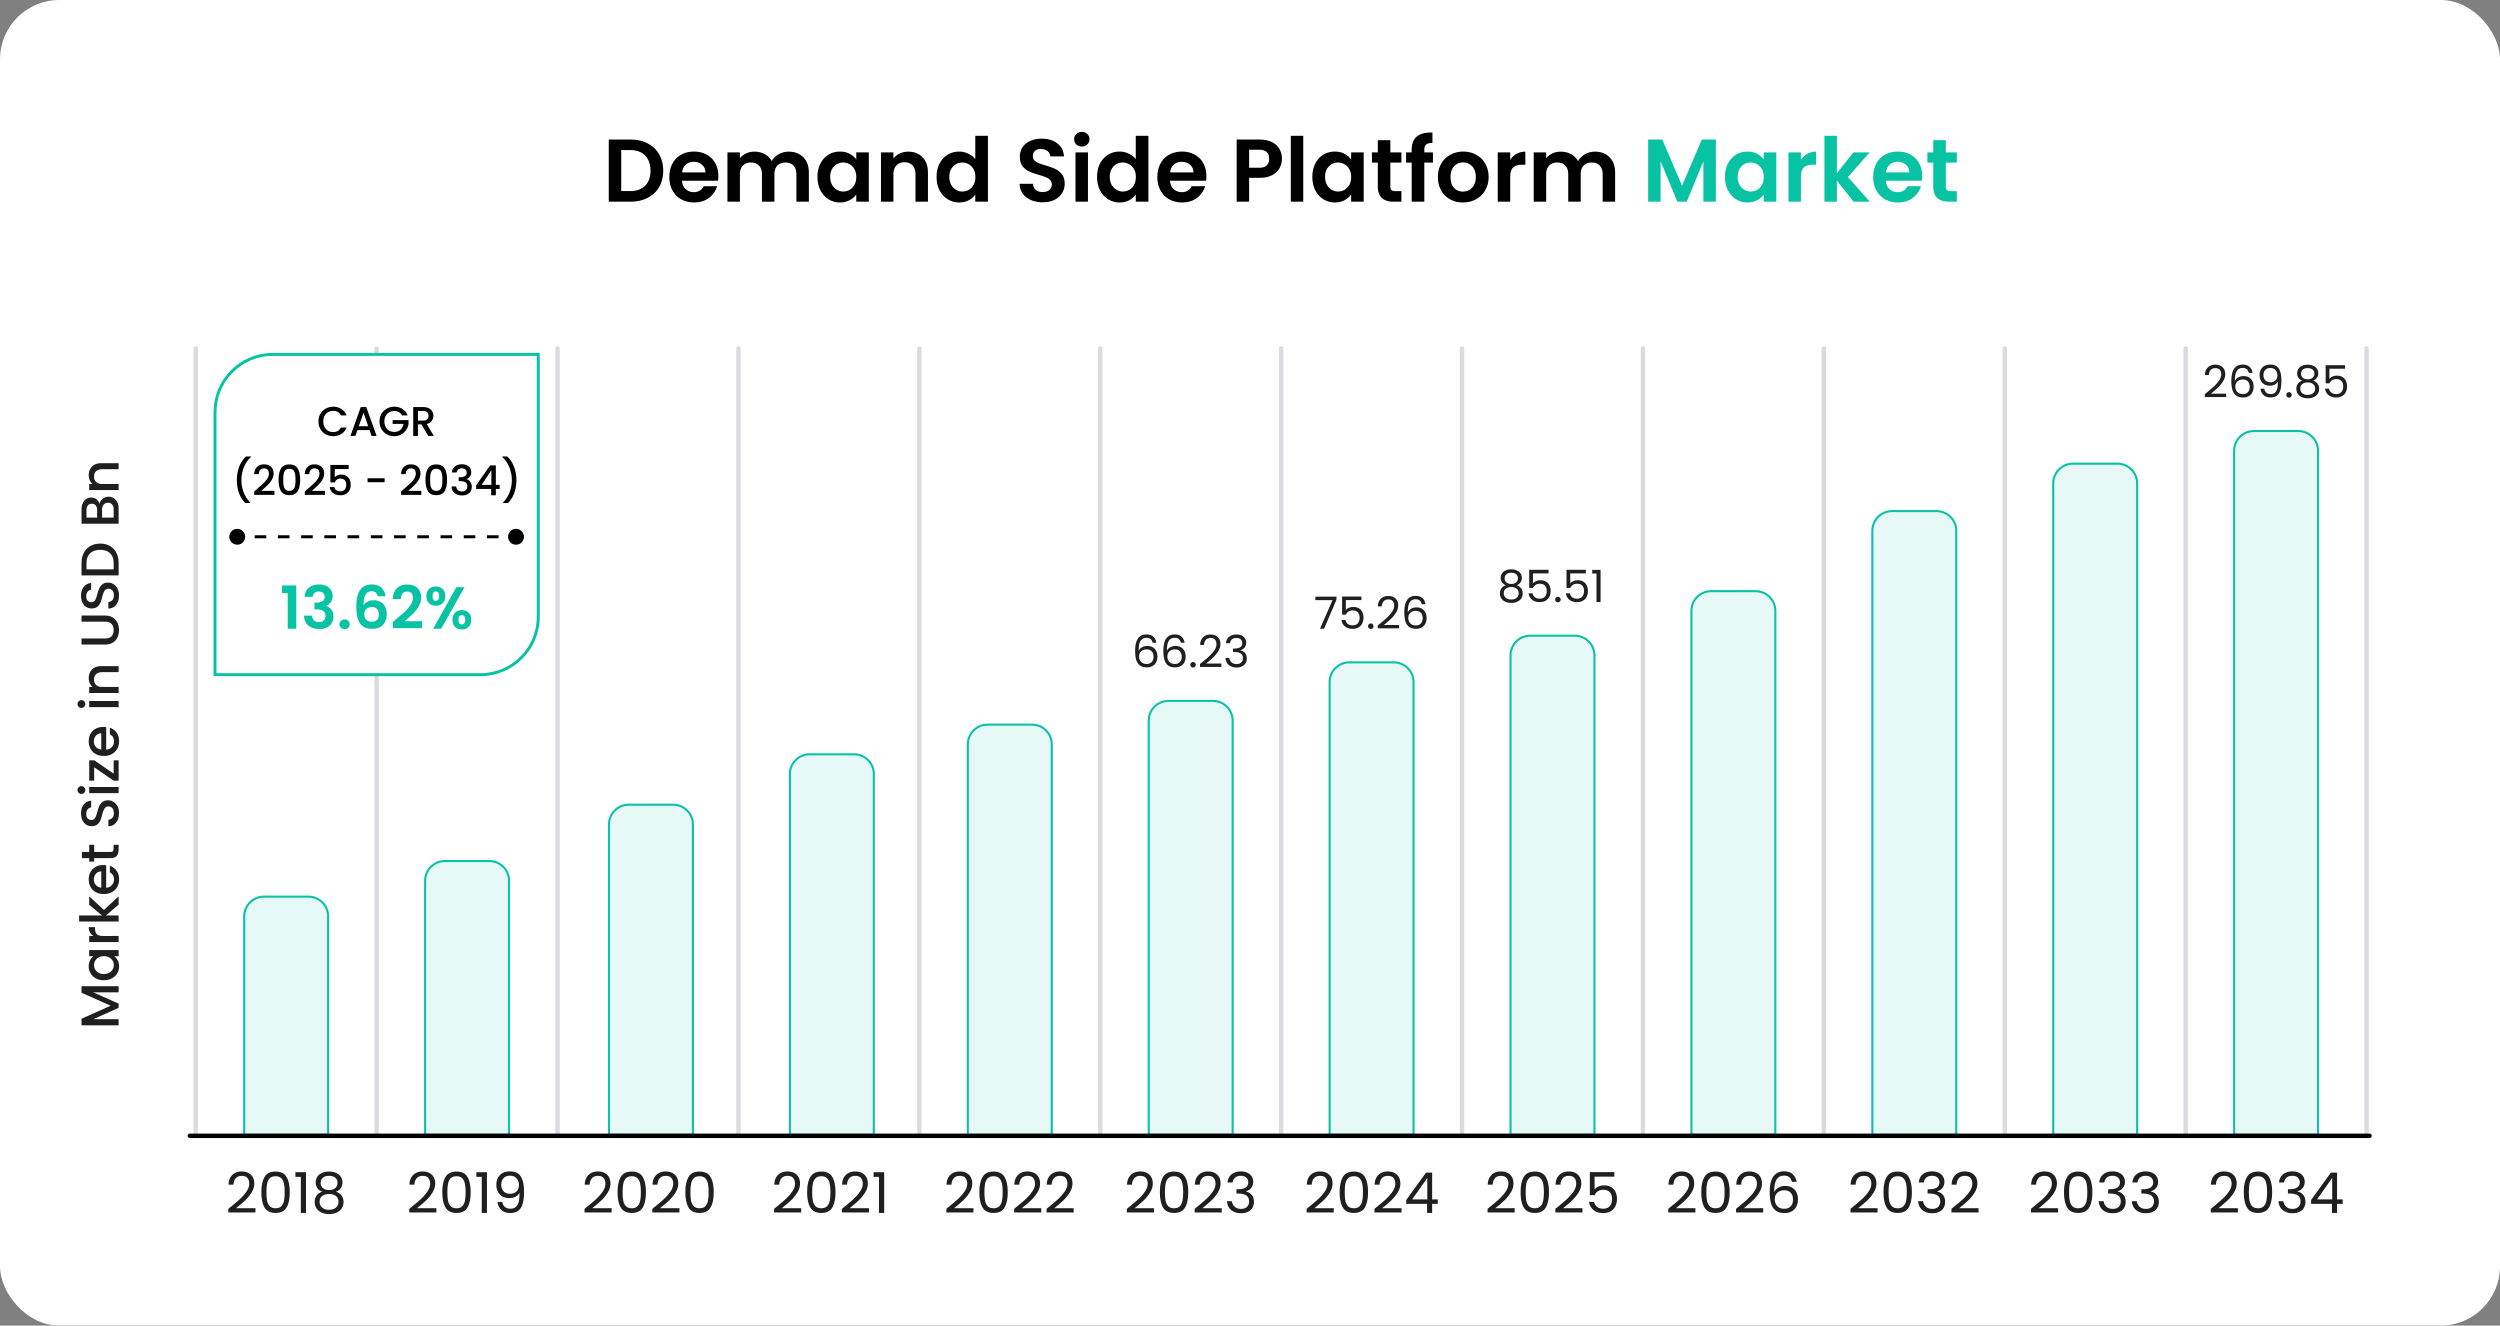 <svg xmlns="http://www.w3.org/2000/svg" width="843" height="447" fill="none"><rect width="100%" height="100%" fill="#808080" stroke="none"/><rect width="843" height="447" fill="#fff" rx="20"/><path stroke="#DADBDE" stroke-linecap="round" stroke-width="1.5" d="M66 383V117.5M127 383V117.5M188 383V117.5M249 383V117.5M310 383V117.5M371 383V117.5M432 383V117.5M493 383V117.5M554 383V117.5M615 383V117.5M676 383V117.5M737 383V117.5M798 383V117.5"/><path fill="#fff" stroke="#08C2A4" d="M92 119.5h89.5V208c0 10.77-8.73 19.5-19.5 19.5H72.5V139c0-10.77 8.73-19.5 19.5-19.5Z"/><path fill="#000" d="M77.333 181a2.667 2.667 0 1 0 5.334 0 2.667 2.667 0 0 0-5.334 0m94 0a2.667 2.667 0 1 0 5.334 0 2.667 2.667 0 0 0-5.334 0M80 181v.5h1.958v-1H80zm5.875 0v.5h3.917v-1h-3.917zm7.833 0v.5h3.917v-1h-3.917zm7.834 0v.5h3.916v-1h-3.916zm7.833 0v.5h3.917v-1h-3.917zm7.833 0v.5h3.917v-1h-3.917zm7.834 0v.5h3.916v-1h-3.916zm7.833 0v.5h3.917v-1h-3.917zm7.833 0v.5h3.917v-1h-3.917zm7.834 0v.5h3.916v-1h-3.916zm7.833 0v.5h3.917v-1h-3.917zm7.833 0v.5h3.917v-1h-3.917zm7.834 0v.5H174v-1h-1.958z"/><path fill="#08C2A4" d="M95.083 200v-2.58h4.82V212h-2.88v-12zm7.626 1.26q.1-2 1.4-3.08 1.32-1.1 3.46-1.1 1.46 0 2.5.52 1.041.5 1.56 1.38.54.86.54 1.96 0 1.26-.66 2.14-.64.86-1.54 1.16v.08q1.161.36 1.8 1.28.66.92.66 2.36 0 1.2-.56 2.14-.54.94-1.62 1.48-1.06.52-2.56.52-2.26 0-3.68-1.14-1.419-1.14-1.5-3.36h2.72q.04.98.66 1.58.64.58 1.74.58 1.02 0 1.56-.56.56-.58.56-1.48 0-1.2-.76-1.72t-2.36-.52h-.58v-2.3h.58q2.84 0 2.84-1.9 0-.86-.52-1.34-.5-.48-1.46-.48-.94 0-1.46.52-.5.5-.58 1.28zm13.493 10.88q-.76 0-1.26-.46-.48-.48-.48-1.18t.48-1.16q.5-.48 1.26-.48.74 0 1.22.48.48.46.48 1.16t-.48 1.18q-.48.46-1.22.46m11.195-11.08q-.2-.84-.7-1.26-.48-.42-1.4-.42-1.38 0-2.04 1.12-.639 1.1-.66 3.6.48-.8 1.4-1.24a4.4 4.4 0 0 1 2-.46q1.3 0 2.3.56t1.56 1.64q.56 1.06.56 2.56 0 1.42-.58 2.54a4.04 4.04 0 0 1-1.66 1.72q-1.1.62-2.62.62-2.08 0-3.28-.92-1.18-.92-1.66-2.56-.46-1.66-.46-4.08 0-3.66 1.26-5.52 1.26-1.88 3.98-1.88 2.1 0 3.26 1.14t1.34 2.84zm-2.04 3.64q-1.06 0-1.78.62t-.72 1.8.66 1.86q.68.68 1.9.68 1.08 0 1.7-.66.64-.66.64-1.78 0-1.16-.62-1.84-.6-.68-1.78-.68m8.153 4.14a78 78 0 0 0 3.06-2.66q1.14-1.08 1.9-2.24t.76-2.28q0-1.02-.48-1.6t-1.48-.58-1.54.68q-.54.66-.56 1.82h-2.72q.08-2.4 1.42-3.64 1.36-1.24 3.44-1.24 2.28 0 3.5 1.22 1.22 1.2 1.22 3.18 0 1.56-.84 2.98t-1.92 2.48q-1.08 1.04-2.82 2.52h5.9v2.32h-9.88v-2.08zm10.285-7.84q0-1.52.88-2.38.9-.86 2.3-.86t2.28.86q.9.86.9 2.38 0 1.54-.9 2.4-.88.86-2.28.86t-2.3-.86q-.88-.86-.88-2.4m12.84-3-7.86 14h-2.72l7.84-14zm-9.68 1.44q-1.1 0-1.1 1.56 0 1.58 1.1 1.58.54 0 .84-.38.3-.4.3-1.2 0-1.56-1.14-1.56m5.62 9.54q0-1.54.88-2.38.9-.86 2.3-.86t2.26.86q.88.84.88 2.38t-.88 2.4q-.86.86-2.26.86-1.42 0-2.3-.86t-.88-2.4m3.16-1.56q-1.14 0-1.14 1.56 0 1.58 1.14 1.58 1.12 0 1.12-1.58 0-1.56-1.12-1.56"/><path fill="#E6F9F6" stroke="#08C2A4" stroke-width=".7" d="M89 302.35h15a6.65 6.65 0 0 1 6.65 6.65v73.65h-28.3V309a6.65 6.65 0 0 1 6.65-6.65ZM150 290.35h15a6.65 6.65 0 0 1 6.65 6.65v85.65h-28.3V297a6.65 6.65 0 0 1 6.65-6.65ZM212 271.35h15a6.65 6.65 0 0 1 6.65 6.65v104.65h-28.3V278a6.65 6.65 0 0 1 6.65-6.65ZM273 254.35h15a6.65 6.65 0 0 1 6.65 6.65v121.65h-28.3V261a6.65 6.65 0 0 1 6.65-6.65ZM333 244.35h15a6.65 6.65 0 0 1 6.65 6.65v131.65h-28.3V251a6.65 6.65 0 0 1 6.65-6.65ZM394 236.35h15a6.65 6.65 0 0 1 6.65 6.65v139.65h-28.3V243a6.65 6.65 0 0 1 6.65-6.65ZM455 223.35h15a6.65 6.65 0 0 1 6.65 6.65v152.65h-28.3V230a6.65 6.65 0 0 1 6.65-6.65ZM516 214.35h15a6.65 6.65 0 0 1 6.65 6.65v161.65h-28.3V221a6.65 6.65 0 0 1 6.65-6.65ZM577 199.35h15a6.65 6.65 0 0 1 6.65 6.65v176.65h-28.3V206a6.65 6.65 0 0 1 6.65-6.65ZM638 172.35h15a6.65 6.65 0 0 1 6.65 6.65v203.65h-28.3V179a6.65 6.65 0 0 1 6.65-6.65ZM699 156.35h15a6.65 6.65 0 0 1 6.65 6.65v219.65h-28.3V163a6.65 6.65 0 0 1 6.65-6.65ZM760 145.35h15a6.65 6.65 0 0 1 6.65 6.65v230.65h-28.3V152a6.65 6.65 0 0 1 6.65-6.65Z"/><path stroke="#000" stroke-linecap="round" stroke-width="1.5" d="M64 383h735"/><path fill="#1F1F1F" d="M77.003 407.613q2.414-1.938 3.781-3.173a15.5 15.5 0 0 0 2.3-2.603q.949-1.368.95-2.679 0-1.235-.609-1.938-.588-.722-1.919-.722-1.291 0-2.014.817-.703.798-.76 2.147H77.06q.075-2.128 1.292-3.287 1.216-1.16 3.135-1.159 1.957 0 3.097 1.083 1.16 1.083 1.16 2.983 0 1.576-.95 3.078a13.6 13.6 0 0 1-2.129 2.622q-1.197 1.12-3.059 2.622h6.536v1.444h-9.139zm11.138-5.624q0-3.268 1.064-5.092 1.064-1.843 3.724-1.843 2.64 0 3.705 1.843 1.065 1.824 1.064 5.092 0 3.325-1.064 5.168T92.929 409q-2.66 0-3.724-1.843t-1.064-5.168m7.847 0q0-1.653-.228-2.793-.21-1.159-.893-1.862-.665-.703-1.938-.703-1.292 0-1.976.703-.665.703-.893 1.862-.21 1.14-.21 2.793 0 1.71.21 2.869.228 1.159.893 1.862.684.703 1.976.703 1.274 0 1.938-.703.684-.703.893-1.862.228-1.16.228-2.869m3.628-5.149v-1.577h3.572V409h-1.748v-12.16zm9.049 5.016q-1.064-.418-1.634-1.216t-.57-1.938q0-1.026.513-1.843.513-.836 1.52-1.311 1.026-.494 2.47-.494t2.451.494q1.026.476 1.539 1.311.532.817.532 1.843 0 1.102-.589 1.938-.588.817-1.615 1.216 1.179.361 1.862 1.273.703.893.703 2.166 0 1.234-.608 2.166-.607.912-1.729 1.425-1.101.494-2.546.494-1.443 0-2.546-.494-1.083-.513-1.691-1.425-.608-.932-.608-2.166 0-1.273.684-2.185t1.862-1.254m5.149-2.945q0-1.16-.76-1.786t-2.09-.627q-1.31 0-2.071.627-.76.627-.76 1.805 0 1.063.779 1.71.798.646 2.052.646 1.273 0 2.052-.646.798-.665.798-1.729m-2.85 3.705q-1.405 0-2.299.665-.893.646-.893 1.957 0 1.216.855 1.957.874.741 2.337.741t2.318-.741.855-1.957q0-1.274-.874-1.938-.874-.684-2.299-.684M138.012 407.613q2.413-1.938 3.781-3.173a15.5 15.5 0 0 0 2.299-2.603q.95-1.368.95-2.679 0-1.235-.608-1.938-.588-.722-1.919-.722-1.291 0-2.014.817-.702.798-.76 2.147h-1.672q.077-2.128 1.292-3.287 1.216-1.16 3.135-1.159 1.957 0 3.097 1.083 1.16 1.083 1.159 2.983 0 1.576-.95 3.078-.93 1.482-2.128 2.622-1.196 1.12-3.059 2.622h6.536v1.444h-9.139zm11.138-5.624q0-3.268 1.064-5.092 1.065-1.843 3.724-1.843 2.642 0 3.705 1.843 1.065 1.824 1.064 5.092 0 3.325-1.064 5.168T153.938 409q-2.66 0-3.724-1.843t-1.064-5.168m7.847 0q0-1.653-.228-2.793-.209-1.159-.893-1.862-.665-.703-1.938-.703-1.292 0-1.976.703-.665.703-.893 1.862-.209 1.14-.209 2.793 0 1.71.209 2.869.228 1.159.893 1.862.684.703 1.976.703 1.274 0 1.938-.703.684-.703.893-1.862.228-1.16.228-2.869m3.628-5.149v-1.577h3.572V409h-1.748v-12.16zm8.765 8.474q.19 1.083.874 1.672.702.59 1.881.589 1.577 0 2.318-1.235.76-1.234.722-4.161-.4.855-1.33 1.349-.931.475-2.071.475-1.273 0-2.28-.513a3.9 3.9 0 0 1-1.558-1.539q-.57-1.007-.57-2.432 0-2.033 1.178-3.268 1.178-1.254 3.344-1.254 2.66 0 3.724 1.729 1.083 1.73 1.083 5.149 0 2.394-.437 3.952-.418 1.558-1.444 2.375-1.008.817-2.774.817-1.938 0-3.021-1.045t-1.235-2.66zm2.679-2.774q1.272 0 2.09-.779.817-.798.817-2.147 0-1.425-.798-2.299-.799-.874-2.242-.874-1.33 0-2.128.836-.78.836-.779 2.204 0 1.388.779 2.223.779.836 2.261.836M197.11 407.613q2.412-1.938 3.781-3.173a15.5 15.5 0 0 0 2.299-2.603q.95-1.368.95-2.679 0-1.235-.608-1.938-.59-.722-1.919-.722-1.293 0-2.014.817-.703.798-.76 2.147h-1.672q.075-2.128 1.292-3.287 1.215-1.16 3.135-1.159 1.956 0 3.097 1.083 1.158 1.083 1.159 2.983 0 1.576-.95 3.078a13.6 13.6 0 0 1-2.128 2.622q-1.197 1.12-3.059 2.622h6.536v1.444h-9.139zm11.137-5.624q0-3.268 1.064-5.092 1.065-1.843 3.724-1.843 2.642 0 3.705 1.843 1.065 1.824 1.064 5.092 0 3.325-1.064 5.168-1.063 1.843-3.705 1.843-2.66 0-3.724-1.843t-1.064-5.168m7.847 0q0-1.653-.228-2.793-.209-1.159-.893-1.862-.665-.703-1.938-.703-1.292 0-1.976.703-.665.703-.893 1.862-.209 1.14-.209 2.793 0 1.71.209 2.869.228 1.159.893 1.862.684.703 1.976.703 1.274 0 1.938-.703.684-.703.893-1.862.228-1.16.228-2.869m3.875 5.624q2.413-1.938 3.781-3.173a15.5 15.5 0 0 0 2.299-2.603q.95-1.368.95-2.679 0-1.235-.608-1.938-.589-.722-1.919-.722-1.292 0-2.014.817-.703.798-.76 2.147h-1.672q.076-2.128 1.292-3.287 1.217-1.16 3.135-1.159 1.957 0 3.097 1.083 1.16 1.083 1.159 2.983 0 1.576-.95 3.078a13.6 13.6 0 0 1-2.128 2.622q-1.197 1.12-3.059 2.622h6.536v1.444h-9.139zm11.138-5.624q0-3.268 1.064-5.092 1.063-1.843 3.724-1.843 2.64 0 3.705 1.843 1.064 1.824 1.064 5.092 0 3.325-1.064 5.168T235.895 409q-2.66 0-3.724-1.843t-1.064-5.168m7.847 0q0-1.653-.228-2.793-.21-1.159-.893-1.862-.666-.703-1.938-.703-1.292 0-1.976.703-.665.703-.893 1.862-.21 1.14-.209 2.793 0 1.71.209 2.869.228 1.159.893 1.862.684.703 1.976.703 1.272 0 1.938-.703.683-.703.893-1.862.228-1.16.228-2.869M319.111 407.613q2.413-1.938 3.781-3.173a15.5 15.5 0 0 0 2.299-2.603q.95-1.368.95-2.679 0-1.235-.608-1.938-.59-.722-1.919-.722-1.293 0-2.014.817-.703.798-.76 2.147h-1.672q.075-2.128 1.292-3.287 1.215-1.16 3.135-1.159 1.957 0 3.097 1.083 1.159 1.083 1.159 2.983 0 1.576-.95 3.078a13.6 13.6 0 0 1-2.128 2.622q-1.197 1.12-3.059 2.622h6.536v1.444h-9.139zm11.137-5.624q0-3.268 1.064-5.092 1.065-1.843 3.724-1.843 2.642 0 3.705 1.843 1.064 1.824 1.064 5.092 0 3.325-1.064 5.168T335.036 409q-2.66 0-3.724-1.843t-1.064-5.168m7.847 0q0-1.653-.228-2.793-.209-1.159-.893-1.862-.664-.703-1.938-.703-1.292 0-1.976.703-.665.703-.893 1.862-.209 1.14-.209 2.793 0 1.71.209 2.869.228 1.159.893 1.862.684.703 1.976.703 1.274 0 1.938-.703.684-.703.893-1.862.228-1.16.228-2.869m3.875 5.624q2.413-1.938 3.781-3.173a15.5 15.5 0 0 0 2.299-2.603q.95-1.368.95-2.679 0-1.235-.608-1.938-.589-.722-1.919-.722-1.292 0-2.014.817-.703.798-.76 2.147h-1.672q.076-2.128 1.292-3.287 1.216-1.16 3.135-1.159 1.957 0 3.097 1.083 1.16 1.083 1.159 2.983 0 1.576-.95 3.078a13.6 13.6 0 0 1-2.128 2.622q-1.197 1.12-3.059 2.622h6.536v1.444h-9.139zm10.929 0q2.413-1.938 3.781-3.173a15.5 15.5 0 0 0 2.299-2.603q.95-1.368.95-2.679 0-1.235-.608-1.938-.59-.722-1.919-.722-1.293 0-2.014.817-.703.798-.76 2.147h-1.672q.075-2.128 1.292-3.287 1.215-1.16 3.135-1.159 1.956 0 3.097 1.083 1.159 1.083 1.159 2.983 0 1.576-.95 3.078a13.6 13.6 0 0 1-2.128 2.622q-1.197 1.12-3.059 2.622h6.536v1.444h-9.139zM379.981 407.613q2.413-1.938 3.781-3.173a15.5 15.5 0 0 0 2.299-2.603q.95-1.368.95-2.679 0-1.235-.608-1.938-.59-.722-1.919-.722-1.293 0-2.014.817-.703.798-.76 2.147h-1.672q.075-2.128 1.292-3.287 1.215-1.16 3.135-1.159 1.957 0 3.097 1.083 1.159 1.083 1.159 2.983 0 1.576-.95 3.078a13.6 13.6 0 0 1-2.128 2.622q-1.197 1.12-3.059 2.622h6.536v1.444h-9.139zm11.137-5.624q0-3.268 1.064-5.092 1.065-1.843 3.724-1.843 2.642 0 3.705 1.843 1.065 1.824 1.064 5.092 0 3.325-1.064 5.168-1.063 1.843-3.705 1.843-2.66 0-3.724-1.843t-1.064-5.168m7.847 0q0-1.653-.228-2.793-.209-1.159-.893-1.862-.665-.703-1.938-.703-1.292 0-1.976.703-.665.703-.893 1.862-.209 1.14-.209 2.793 0 1.71.209 2.869.228 1.159.893 1.862.684.703 1.976.703 1.273 0 1.938-.703.684-.703.893-1.862.228-1.16.228-2.869m3.875 5.624q2.413-1.938 3.781-3.173a15.5 15.5 0 0 0 2.299-2.603q.95-1.368.95-2.679 0-1.235-.608-1.938-.589-.722-1.919-.722-1.292 0-2.014.817-.703.798-.76 2.147h-1.672q.076-2.128 1.292-3.287 1.216-1.16 3.135-1.159 1.957 0 3.097 1.083 1.16 1.083 1.159 2.983 0 1.576-.95 3.078a13.6 13.6 0 0 1-2.128 2.622q-1.197 1.12-3.059 2.622h6.536v1.444h-9.139zm11.1-8.892q.132-1.748 1.349-2.736 1.216-.988 3.154-.988 1.291 0 2.223.475.95.456 1.425 1.254.494.798.494 1.805 0 1.178-.684 2.033a3 3 0 0 1-1.748 1.102v.095q1.234.304 1.957 1.197.722.892.722 2.337 0 1.083-.494 1.957-.495.855-1.482 1.349-.989.494-2.375.494-2.014 0-3.306-1.045-1.293-1.064-1.444-3.002h1.672q.132 1.14.931 1.862.798.722 2.128.722t2.014-.684q.702-.703.703-1.805 0-1.425-.95-2.052t-2.869-.627h-.437v-1.444h.456q1.747-.02 2.641-.57.893-.57.893-1.748 0-1.007-.665-1.615-.647-.608-1.862-.608-1.179 0-1.9.608-.723.608-.855 1.634zM388.648 216.735q-.33-1.665-2.055-1.665-1.335 0-1.995 1.035-.66 1.02-.645 3.375.345-.78 1.14-1.215.81-.45 1.8-.45 1.545 0 2.46.96.93.96.93 2.655 0 1.02-.405 1.83-.39.81-1.2 1.29-.795.48-1.935.48-1.545 0-2.415-.69t-1.215-1.905-.345-3q0-5.505 3.84-5.505 1.47 0 2.31.795t.99 2.01zm-2.04 2.235q-.645 0-1.215.27-.57.255-.93.795-.345.525-.345 1.29 0 1.14.66 1.86.66.705 1.89.705 1.05 0 1.665-.645.63-.66.63-1.77 0-1.17-.6-1.83-.6-.675-1.755-.675m11.562-2.235q-.33-1.665-2.055-1.665-1.335 0-1.995 1.035-.66 1.02-.645 3.375.345-.78 1.14-1.215.81-.45 1.8-.45 1.545 0 2.46.96.93.96.93 2.655 0 1.02-.405 1.83-.39.81-1.2 1.29-.795.48-1.935.48-1.545 0-2.415-.69t-1.215-1.905-.345-3q0-5.505 3.84-5.505 1.47 0 2.31.795t.99 2.01zm-2.04 2.235q-.645 0-1.215.27-.57.255-.93.795-.345.525-.345 1.29 0 1.14.66 1.86.66.705 1.89.705 1.05 0 1.665-.645.63-.66.63-1.77 0-1.17-.6-1.83-.6-.675-1.755-.675m6.176 6.12q-.39 0-.66-.27a.9.9 0 0 1-.27-.66q0-.39.27-.66t.66-.27q.375 0 .63.27.27.27.27.66t-.27.66q-.255.27-.63.27m2.325-1.185q1.905-1.53 2.985-2.505a12.2 12.2 0 0 0 1.815-2.055q.75-1.08.75-2.115 0-.975-.48-1.53-.465-.57-1.515-.57-1.02 0-1.59.645-.555.63-.6 1.695h-1.32q.06-1.68 1.02-2.595t2.475-.915q1.545 0 2.445.855.915.855.915 2.355 0 1.245-.75 2.43-.735 1.17-1.68 2.07-.945.885-2.415 2.07h5.16v1.14h-7.215zm8.763-7.02q.105-1.38 1.065-2.16t2.49-.78q1.02 0 1.755.375.75.36 1.125.99.39.63.39 1.425 0 .93-.54 1.605-.525.675-1.38.87v.075q.975.24 1.545.945t.57 1.845q0 .855-.39 1.545-.39.675-1.17 1.065t-1.875.39q-1.59 0-2.61-.825-1.02-.84-1.14-2.37h1.32q.105.9.735 1.47t1.68.57 1.59-.54q.555-.555.555-1.425 0-1.125-.75-1.62t-2.265-.495h-.345v-1.14h.36q1.38-.015 2.085-.45.705-.45.705-1.38 0-.795-.525-1.275-.51-.48-1.47-.48-.93 0-1.5.48t-.675 1.29zM450.652 202.22l-4.17 9.78h-1.38l4.23-9.645h-5.79v-1.17h7.11zm8.428.12h-5.265v3.42q.345-.48 1.02-.78.675-.315 1.455-.315 1.245 0 2.025.525.78.51 1.11 1.335.345.81.345 1.725 0 1.08-.405 1.935t-1.245 1.35q-.825.495-2.055.495-1.575 0-2.55-.81t-1.185-2.16h1.335q.195.855.825 1.335t1.59.48q1.185 0 1.785-.705.6-.72.6-1.89t-.6-1.8q-.6-.645-1.77-.645-.795 0-1.395.39-.585.375-.855 1.035h-1.29v-6.12h6.525zm3.164 9.75q-.39 0-.66-.27a.9.9 0 0 1-.27-.66q0-.39.27-.66t.66-.27q.375 0 .63.27.27.27.27.66t-.27.66q-.255.27-.63.27m2.325-1.185q1.905-1.53 2.985-2.505a12.2 12.2 0 0 0 1.815-2.055q.75-1.08.75-2.115 0-.975-.48-1.53-.465-.57-1.515-.57-1.02 0-1.59.645-.555.63-.6 1.695h-1.32q.06-1.68 1.02-2.595t2.475-.915q1.545 0 2.445.855.915.855.915 2.355 0 1.245-.75 2.43-.735 1.17-1.68 2.07-.945.885-2.415 2.07h5.16v1.14h-7.215zm14.838-7.17q-.33-1.665-2.055-1.665-1.335 0-1.995 1.035-.66 1.02-.645 3.375.345-.78 1.14-1.215.81-.45 1.8-.45 1.545 0 2.46.96.93.96.93 2.655 0 1.02-.405 1.83-.39.81-1.2 1.29-.795.48-1.935.48-1.545 0-2.415-.69t-1.215-1.905-.345-3q0-5.505 3.84-5.505 1.47 0 2.31.795t.99 2.01zm-2.04 2.235q-.645 0-1.215.27-.57.255-.93.795-.345.525-.345 1.29 0 1.14.66 1.86.66.705 1.89.705 1.05 0 1.665-.645.63-.66.63-1.77 0-1.17-.6-1.83-.6-.675-1.755-.675M507.783 197.36q-.84-.33-1.29-.96t-.45-1.53q0-.81.405-1.455.405-.66 1.2-1.035.81-.39 1.95-.39t1.935.39q.81.375 1.215 1.035.42.645.42 1.455 0 .87-.465 1.53-.465.645-1.275.96.93.285 1.47 1.005.555.705.555 1.71 0 .975-.48 1.71-.48.72-1.365 1.125-.87.39-2.01.39t-2.01-.39q-.855-.405-1.335-1.125-.48-.735-.48-1.71 0-1.005.54-1.725t1.47-.99m4.065-2.325q0-.915-.6-1.41t-1.65-.495q-1.035 0-1.635.495t-.6 1.425q0 .84.615 1.35.63.51 1.62.51 1.005 0 1.62-.51.63-.525.63-1.365m-2.25 2.925q-1.11 0-1.815.525-.705.51-.705 1.545 0 .96.675 1.545.69.585 1.845.585t1.83-.585.675-1.545q0-1.005-.69-1.53-.69-.54-1.815-.54m12.582-4.62h-5.265v3.42q.345-.48 1.02-.78.675-.315 1.455-.315 1.245 0 2.025.525.78.51 1.11 1.335.345.81.345 1.725 0 1.08-.405 1.935t-1.245 1.35q-.825.495-2.055.495-1.575 0-2.55-.81t-1.185-2.16h1.335q.195.855.825 1.335t1.59.48q1.185 0 1.785-.705.6-.72.6-1.89t-.6-1.8q-.6-.645-1.77-.645-.795 0-1.395.39-.585.375-.855 1.035h-1.29v-6.12h6.525zm3.164 9.75q-.39 0-.66-.27a.9.9 0 0 1-.27-.66q0-.39.27-.66t.66-.27q.375 0 .63.27.27.27.27.66t-.27.66q-.255.27-.63.27m9.405-9.75h-5.265v3.42q.345-.48 1.02-.78.675-.315 1.455-.315 1.245 0 2.025.525.78.51 1.11 1.335.345.81.345 1.725 0 1.08-.405 1.935t-1.245 1.35q-.825.495-2.055.495-1.575 0-2.55-.81t-1.185-2.16h1.335q.195.855.825 1.335t1.59.48q1.185 0 1.785-.705.6-.72.6-1.89t-.6-1.8q-.6-.645-1.77-.645-.795 0-1.395.39-.585.375-.855 1.035h-1.29v-6.12h6.525zm2.144.06v-1.245h2.82V203h-1.38v-9.6zM743.451 132.905q1.905-1.53 2.985-2.505a12.2 12.2 0 0 0 1.815-2.055q.75-1.08.75-2.115 0-.975-.48-1.53-.465-.57-1.515-.57-1.02 0-1.59.645-.555.63-.6 1.695h-1.32q.06-1.68 1.02-2.595t2.475-.915q1.545 0 2.445.855.915.855.915 2.355 0 1.245-.75 2.43-.735 1.17-1.68 2.07-.945.885-2.415 2.07h5.16v1.14h-7.215zm14.837-7.17q-.33-1.665-2.055-1.665-1.335 0-1.995 1.035-.66 1.02-.645 3.375.345-.78 1.14-1.215.81-.45 1.8-.45 1.545 0 2.46.96.93.96.93 2.655 0 1.02-.405 1.83-.39.81-1.2 1.29-.795.48-1.935.48-1.545 0-2.415-.69t-1.215-1.905-.345-3q0-5.505 3.84-5.505 1.47 0 2.31.795t.99 2.01zm-2.04 2.235q-.645 0-1.215.27-.57.255-.93.795-.345.525-.345 1.29 0 1.14.66 1.86.66.705 1.89.705 1.05 0 1.665-.645.63-.66.63-1.77 0-1.17-.6-1.83-.6-.675-1.755-.675m7.272 3.12q.15.855.69 1.32.555.465 1.485.465 1.245 0 1.83-.975.6-.975.57-3.285-.315.675-1.05 1.065-.735.375-1.635.375-1.005 0-1.8-.405a3.06 3.06 0 0 1-1.23-1.215q-.45-.795-.45-1.92 0-1.605.93-2.58.93-.99 2.64-.99 2.1 0 2.94 1.365.855 1.365.855 4.065 0 1.89-.345 3.12-.33 1.23-1.14 1.875-.795.645-2.19.645-1.53 0-2.385-.825t-.975-2.1zm2.115-2.19q1.005 0 1.65-.615.645-.63.645-1.695 0-1.125-.63-1.815t-1.77-.69q-1.05 0-1.68.66-.615.66-.615 1.74 0 1.095.615 1.755t1.785.66m6.238 5.19q-.39 0-.66-.27a.9.9 0 0 1-.27-.66q0-.39.27-.66t.66-.27q.375 0 .63.27.27.27.27.66t-.27.66q-.255.27-.63.27m4.47-5.73q-.84-.33-1.29-.96t-.45-1.53q0-.81.405-1.455.405-.66 1.2-1.035.81-.39 1.95-.39t1.935.39q.81.375 1.215 1.035.42.645.42 1.455 0 .87-.465 1.53-.465.645-1.275.96.93.285 1.47 1.005.555.705.555 1.71 0 .975-.48 1.71-.48.72-1.365 1.125-.87.39-2.01.39t-2.01-.39q-.855-.405-1.335-1.125-.48-.735-.48-1.71 0-1.005.54-1.725t1.47-.99m4.065-2.325q0-.915-.6-1.41t-1.65-.495q-1.035 0-1.635.495t-.6 1.425q0 .84.615 1.35.63.51 1.62.51 1.005 0 1.62-.51.63-.525.63-1.365m-2.25 2.925q-1.11 0-1.815.525-.705.51-.705 1.545 0 .96.675 1.545.69.585 1.845.585t1.83-.585.675-1.545q0-1.005-.69-1.53-.69-.54-1.815-.54m12.583-4.62h-5.265v3.42q.345-.48 1.02-.78.675-.315 1.455-.315 1.245 0 2.025.525.78.51 1.11 1.335.345.81.345 1.725 0 1.08-.405 1.935t-1.245 1.35q-.825.495-2.055.495-1.575 0-2.55-.81t-1.185-2.16h1.335q.195.855.825 1.335t1.59.48q1.185 0 1.785-.705.6-.72.6-1.89t-.6-1.8q-.6-.645-1.77-.645-.795 0-1.395.39-.585.375-.855 1.035h-1.29v-6.12h6.525zM501.61 407.613q2.413-1.938 3.781-3.173a15.5 15.5 0 0 0 2.299-2.603q.95-1.368.95-2.679 0-1.235-.608-1.938-.59-.722-1.919-.722-1.293 0-2.014.817-.703.798-.76 2.147h-1.672q.075-2.128 1.292-3.287 1.215-1.16 3.135-1.159 1.956 0 3.097 1.083 1.159 1.083 1.159 2.983 0 1.576-.95 3.078a13.6 13.6 0 0 1-2.128 2.622q-1.197 1.12-3.059 2.622h6.536v1.444h-9.139zm11.137-5.624q0-3.268 1.064-5.092 1.065-1.843 3.724-1.843 2.642 0 3.705 1.843 1.064 1.824 1.064 5.092 0 3.325-1.064 5.168-1.063 1.843-3.705 1.843-2.66 0-3.724-1.843t-1.064-5.168m7.847 0q0-1.653-.228-2.793-.209-1.159-.893-1.862-.665-.703-1.938-.703-1.292 0-1.976.703-.665.703-.893 1.862-.209 1.14-.209 2.793 0 1.71.209 2.869.228 1.159.893 1.862.684.703 1.976.703 1.274 0 1.938-.703.684-.703.893-1.862.228-1.16.228-2.869m3.875 5.624q2.413-1.938 3.781-3.173a15.5 15.5 0 0 0 2.299-2.603q.95-1.368.95-2.679 0-1.235-.608-1.938-.589-.722-1.919-.722-1.292 0-2.014.817-.703.798-.76 2.147h-1.672q.076-2.128 1.292-3.287 1.216-1.16 3.135-1.159 1.957 0 3.097 1.083 1.16 1.083 1.159 2.983 0 1.576-.95 3.078a13.6 13.6 0 0 1-2.128 2.622q-1.197 1.12-3.059 2.622h6.536v1.444h-9.139zm19.897-10.849h-6.669v4.332q.437-.608 1.292-.988a4.3 4.3 0 0 1 1.843-.399q1.577 0 2.565.665.987.646 1.406 1.691.437 1.026.437 2.185 0 1.368-.513 2.451a3.9 3.9 0 0 1-1.577 1.71q-1.046.627-2.603.627-1.995 0-3.23-1.026-1.236-1.026-1.501-2.736h1.691q.247 1.083 1.045 1.691t2.014.608q1.5 0 2.261-.893.76-.912.76-2.394t-.76-2.28q-.76-.817-2.242-.817-1.008 0-1.767.494a2.76 2.76 0 0 0-1.083 1.311h-1.634v-7.752h8.265zM562.545 407.613q2.413-1.938 3.781-3.173a15.5 15.5 0 0 0 2.299-2.603q.95-1.368.95-2.679 0-1.235-.608-1.938-.59-.722-1.919-.722-1.293 0-2.014.817-.703.798-.76 2.147h-1.672q.075-2.128 1.292-3.287 1.215-1.16 3.135-1.159 1.957 0 3.097 1.083 1.159 1.083 1.159 2.983 0 1.576-.95 3.078a13.6 13.6 0 0 1-2.128 2.622q-1.197 1.12-3.059 2.622h6.536v1.444h-9.139zm11.137-5.624q0-3.268 1.064-5.092 1.065-1.843 3.724-1.843 2.641 0 3.705 1.843 1.064 1.824 1.064 5.092 0 3.325-1.064 5.168Q581.112 409 578.47 409q-2.66 0-3.724-1.843t-1.064-5.168m7.847 0q0-1.653-.228-2.793-.209-1.159-.893-1.862-.664-.703-1.938-.703-1.292 0-1.976.703-.665.703-.893 1.862-.209 1.14-.209 2.793 0 1.71.209 2.869.228 1.159.893 1.862.684.703 1.976.703 1.274 0 1.938-.703.684-.703.893-1.862.228-1.16.228-2.869m3.875 5.624q2.413-1.938 3.781-3.173a15.5 15.5 0 0 0 2.299-2.603q.95-1.368.95-2.679 0-1.235-.608-1.938-.589-.722-1.919-.722-1.292 0-2.014.817-.703.798-.76 2.147h-1.672q.076-2.128 1.292-3.287 1.217-1.16 3.135-1.159 1.957 0 3.097 1.083 1.16 1.083 1.159 2.983 0 1.576-.95 3.078a13.6 13.6 0 0 1-2.128 2.622q-1.197 1.12-3.059 2.622h6.536v1.444h-9.139zm18.795-9.082q-.419-2.109-2.603-2.109-1.692 0-2.527 1.311-.837 1.291-.817 4.275.436-.989 1.444-1.539a4.6 4.6 0 0 1 2.28-.57q1.956 0 3.116 1.216 1.178 1.216 1.178 3.363 0 1.292-.513 2.318a3.8 3.8 0 0 1-1.52 1.634q-1.008.608-2.451.608-1.958 0-3.059-.874-1.103-.874-1.539-2.413-.437-1.54-.437-3.8 0-6.973 4.864-6.973 1.861 0 2.926 1.007 1.063 1.007 1.254 2.546zm-2.584 2.831q-.817 0-1.539.342a2.74 2.74 0 0 0-1.178 1.007q-.437.665-.437 1.634 0 1.444.836 2.356.836.893 2.394.893 1.329 0 2.109-.817.798-.836.798-2.242 0-1.482-.76-2.318-.76-.855-2.223-.855M623.981 407.613q2.413-1.938 3.781-3.173a15.5 15.5 0 0 0 2.299-2.603q.95-1.368.95-2.679 0-1.235-.608-1.938-.59-.722-1.919-.722-1.293 0-2.014.817-.703.798-.76 2.147h-1.672q.075-2.128 1.292-3.287 1.215-1.16 3.135-1.159 1.957 0 3.097 1.083 1.159 1.083 1.159 2.983 0 1.576-.95 3.078a13.6 13.6 0 0 1-2.128 2.622q-1.197 1.12-3.059 2.622h6.536v1.444h-9.139zm11.137-5.624q0-3.268 1.064-5.092 1.065-1.843 3.724-1.843 2.641 0 3.705 1.843 1.065 1.824 1.064 5.092 0 3.325-1.064 5.168-1.063 1.843-3.705 1.843-2.66 0-3.724-1.843t-1.064-5.168m7.847 0q0-1.653-.228-2.793-.209-1.159-.893-1.862-.665-.703-1.938-.703-1.292 0-1.976.703-.665.703-.893 1.862-.209 1.14-.209 2.793 0 1.71.209 2.869.228 1.159.893 1.862.684.703 1.976.703 1.274 0 1.938-.703.684-.703.893-1.862.228-1.16.228-2.869m4.046-3.268q.133-1.748 1.349-2.736t3.154-.988q1.291 0 2.223.475.95.456 1.425 1.254.494.798.494 1.805 0 1.178-.684 2.033a3 3 0 0 1-1.748 1.102v.095q1.235.304 1.957 1.197.722.892.722 2.337 0 1.083-.494 1.957-.493.855-1.482 1.349-.988.494-2.375.494-2.014 0-3.306-1.045-1.292-1.064-1.444-3.002h1.672q.133 1.14.931 1.862t2.128.722 2.014-.684q.703-.703.703-1.805 0-1.425-.95-2.052t-2.869-.627h-.437v-1.444h.456q1.748-.02 2.641-.57.893-.57.893-1.748 0-1.007-.665-1.615-.646-.608-1.862-.608-1.178 0-1.9.608-.721.608-.855 1.634zm11.018 8.892q2.412-1.938 3.781-3.173a15.5 15.5 0 0 0 2.299-2.603q.95-1.368.95-2.679 0-1.235-.608-1.938-.59-.722-1.919-.722-1.293 0-2.014.817-.703.798-.76 2.147h-1.672q.075-2.128 1.292-3.287 1.215-1.16 3.135-1.159 1.957 0 3.097 1.083 1.159 1.083 1.159 2.983 0 1.576-.95 3.078a13.6 13.6 0 0 1-2.128 2.622q-1.197 1.12-3.059 2.622h6.536v1.444h-9.139zM684.851 407.613q2.413-1.938 3.781-3.173a15.5 15.5 0 0 0 2.299-2.603q.95-1.368.95-2.679 0-1.235-.608-1.938-.589-.722-1.919-.722-1.292 0-2.014.817-.703.798-.76 2.147h-1.672q.076-2.128 1.292-3.287 1.216-1.16 3.135-1.159 1.957 0 3.097 1.083 1.16 1.083 1.159 2.983 0 1.576-.95 3.078a13.6 13.6 0 0 1-2.128 2.622q-1.197 1.12-3.059 2.622h6.536v1.444h-9.139zm11.138-5.624q0-3.268 1.064-5.092 1.063-1.843 3.724-1.843 2.64 0 3.705 1.843 1.064 1.824 1.064 5.092 0 3.325-1.064 5.168T700.777 409q-2.66 0-3.724-1.843t-1.064-5.168m7.847 0q0-1.653-.228-2.793-.21-1.159-.893-1.862-.666-.703-1.938-.703-1.292 0-1.976.703-.665.703-.893 1.862-.21 1.14-.209 2.793 0 1.71.209 2.869.228 1.159.893 1.862.684.703 1.976.703 1.272 0 1.938-.703.683-.703.893-1.862.228-1.16.228-2.869m4.045-3.268q.134-1.748 1.349-2.736 1.216-.988 3.154-.988 1.293 0 2.223.475.951.456 1.425 1.254.495.798.494 1.805 0 1.178-.684 2.033a3 3 0 0 1-1.748 1.102v.095q1.236.304 1.957 1.197.722.892.722 2.337 0 1.083-.494 1.957-.493.855-1.482 1.349-.987.494-2.375.494-2.013 0-3.306-1.045-1.291-1.064-1.444-3.002h1.672q.133 1.14.931 1.862t2.128.722 2.014-.684q.703-.703.703-1.805 0-1.425-.95-2.052t-2.869-.627h-.437v-1.444h.456q1.749-.02 2.641-.57.894-.57.893-1.748 0-1.007-.665-1.615-.645-.608-1.862-.608-1.177 0-1.9.608-.721.608-.855 1.634zm11.189 0q.132-1.748 1.349-2.736 1.216-.988 3.154-.988 1.291 0 2.223.475.95.456 1.425 1.254.494.798.494 1.805 0 1.178-.684 2.033a3 3 0 0 1-1.748 1.102v.095q1.234.304 1.957 1.197.722.892.722 2.337 0 1.083-.494 1.957-.495.855-1.482 1.349-.989.494-2.375.494-2.014 0-3.306-1.045-1.293-1.064-1.444-3.002h1.672q.133 1.14.931 1.862t2.128.722 2.014-.684q.702-.703.703-1.805 0-1.425-.95-2.052t-2.869-.627h-.437v-1.444h.456q1.747-.02 2.641-.57.893-.57.893-1.748 0-1.007-.665-1.615-.647-.608-1.862-.608-1.179 0-1.9.608-.723.608-.855 1.634zM745.47 407.613q2.413-1.938 3.781-3.173a15.5 15.5 0 0 0 2.299-2.603q.95-1.368.95-2.679 0-1.235-.608-1.938-.588-.722-1.919-.722-1.291 0-2.014.817-.702.798-.76 2.147h-1.672q.077-2.128 1.292-3.287 1.216-1.16 3.135-1.159 1.957 0 3.097 1.083 1.16 1.083 1.159 2.983 0 1.576-.95 3.078-.93 1.482-2.128 2.622-1.197 1.12-3.059 2.622h6.536v1.444h-9.139zm11.138-5.624q0-3.268 1.064-5.092 1.065-1.843 3.724-1.843 2.641 0 3.705 1.843 1.064 1.824 1.064 5.092 0 3.325-1.064 5.168-1.063 1.843-3.705 1.843-2.66 0-3.724-1.843t-1.064-5.168m7.847 0q0-1.653-.228-2.793-.209-1.159-.893-1.862-.664-.703-1.938-.703-1.292 0-1.976.703-.665.703-.893 1.862-.209 1.14-.209 2.793 0 1.71.209 2.869.228 1.159.893 1.862.684.703 1.976.703 1.274 0 1.938-.703.684-.703.893-1.862.228-1.16.228-2.869m4.046-3.268q.133-1.748 1.349-2.736t3.154-.988q1.292 0 2.223.475.95.456 1.425 1.254.494.798.494 1.805 0 1.178-.684 2.033a3 3 0 0 1-1.748 1.102v.095q1.235.304 1.957 1.197.722.892.722 2.337 0 1.083-.494 1.957-.493.855-1.482 1.349-.988.494-2.375.494-2.014 0-3.306-1.045-1.292-1.064-1.444-3.002h1.672q.133 1.14.931 1.862t2.128.722 2.014-.684q.703-.703.703-1.805 0-1.425-.95-2.052t-2.869-.627h-.437v-1.444h.456q1.748-.02 2.641-.57.893-.57.893-1.748 0-1.007-.665-1.615-.646-.608-1.862-.608-1.178 0-1.9.608-.721.608-.855 1.634zm10.808 7.22v-1.311l6.669-9.234h2.071v9.044h1.9v1.501h-1.9V409h-1.71v-3.059zm7.106-8.74-5.111 7.239h5.111zM440.6 407.613q2.413-1.938 3.781-3.173a15.5 15.5 0 0 0 2.299-2.603q.95-1.368.95-2.679 0-1.235-.608-1.938-.588-.722-1.919-.722-1.291 0-2.014.817-.702.798-.76 2.147h-1.672q.077-2.128 1.292-3.287 1.216-1.16 3.135-1.159 1.957 0 3.097 1.083 1.16 1.083 1.159 2.983 0 1.576-.95 3.078-.93 1.482-2.128 2.622-1.196 1.12-3.059 2.622h6.536v1.444H440.6zm11.138-5.624q0-3.268 1.064-5.092 1.064-1.843 3.724-1.843 2.642 0 3.705 1.843 1.064 1.824 1.064 5.092 0 3.325-1.064 5.168T456.526 409q-2.66 0-3.724-1.843t-1.064-5.168m7.847 0q0-1.653-.228-2.793-.209-1.159-.893-1.862-.664-.703-1.938-.703-1.292 0-1.976.703-.665.703-.893 1.862-.209 1.14-.209 2.793 0 1.71.209 2.869.228 1.159.893 1.862.684.703 1.976.703 1.274 0 1.938-.703.684-.703.893-1.862.228-1.16.228-2.869m3.875 5.624q2.413-1.938 3.781-3.173a15.5 15.5 0 0 0 2.299-2.603q.95-1.368.95-2.679 0-1.235-.608-1.938-.59-.722-1.919-.722-1.293 0-2.014.817-.703.798-.76 2.147h-1.672q.075-2.128 1.292-3.287 1.215-1.16 3.135-1.159 1.957 0 3.097 1.083 1.158 1.083 1.159 2.983 0 1.576-.95 3.078a13.6 13.6 0 0 1-2.128 2.622q-1.197 1.12-3.059 2.622h6.536v1.444h-9.139zm10.719-1.672v-1.311l6.669-9.234h2.071v9.044h1.9v1.501h-1.9V409h-1.71v-3.059zm7.106-8.74-5.111 7.239h5.111zM261.032 407.613q2.413-1.938 3.781-3.173a15.5 15.5 0 0 0 2.299-2.603q.95-1.368.95-2.679 0-1.235-.608-1.938-.589-.722-1.919-.722-1.292 0-2.014.817-.703.798-.76 2.147h-1.672q.076-2.128 1.292-3.287 1.216-1.16 3.135-1.159 1.957 0 3.097 1.083 1.16 1.083 1.159 2.983 0 1.576-.95 3.078a13.6 13.6 0 0 1-2.128 2.622q-1.197 1.12-3.059 2.622h6.536v1.444h-9.139zm11.138-5.624q0-3.268 1.064-5.092 1.063-1.843 3.724-1.843 2.64 0 3.705 1.843 1.064 1.824 1.064 5.092 0 3.325-1.064 5.168T276.958 409q-2.66 0-3.724-1.843t-1.064-5.168m7.847 0q0-1.653-.228-2.793-.21-1.159-.893-1.862-.666-.703-1.938-.703-1.293 0-1.976.703-.666.703-.893 1.862-.21 1.14-.209 2.793 0 1.71.209 2.869.228 1.159.893 1.862.683.703 1.976.703 1.272 0 1.938-.703.684-.703.893-1.862.228-1.16.228-2.869m3.874 5.624q2.413-1.938 3.781-3.173a15.5 15.5 0 0 0 2.299-2.603q.95-1.368.95-2.679 0-1.235-.608-1.938-.588-.722-1.919-.722-1.291 0-2.014.817-.702.798-.76 2.147h-1.672q.077-2.128 1.292-3.287 1.216-1.16 3.135-1.159 1.957 0 3.097 1.083 1.16 1.083 1.159 2.983 0 1.576-.95 3.078-.93 1.482-2.128 2.622-1.197 1.12-3.059 2.622h6.536v1.444h-9.139zm10.682-10.773v-1.577h3.572V409h-1.748v-12.16zM27.49 332.556H40v2.052h-8.568L40 338.424v1.422l-8.568 3.834H40v2.052H27.49v-2.214l9.81-4.392-9.81-4.374zm7.506-2.013q-1.494 0-2.646-.612-1.152-.63-1.782-1.692a4.53 4.53 0 0 1-.648-2.376q0-1.17.468-2.034.45-.882 1.134-1.404h-1.44v-2.07H40v2.07h-1.476q.702.522 1.17 1.422t.468 2.052q0 1.278-.648 2.34a4.8 4.8 0 0 1-1.836 1.692q-1.188.612-2.682.612m.036-8.118q-1.026 0-1.782.432a2.9 2.9 0 0 0-1.152 1.098 2.9 2.9 0 0 0-.396 1.476q0 .792.396 1.476.378.684 1.134 1.116.738.414 1.764.414t1.8-.414q.774-.432 1.188-1.116a2.96 2.96 0 0 0 .396-1.476q0-.792-.396-1.476a2.9 2.9 0 0 0-1.152-1.098q-.774-.432-1.8-.432m-3.51-6.817a3.2 3.2 0 0 1-1.17-1.188q-.432-.756-.432-1.782h2.124v.522q0 1.206.612 1.836.612.612 2.124.612H40v2.052h-9.918v-2.052zm3.528-8.78 4.95-4.572v2.772l-4.266 3.672H40v2.052H26.68V308.7h7.74l-4.338-3.6v-2.844zm-.252-15.133q.558 0 1.008.072v7.578q1.188-.09 1.908-.882t.72-1.944q0-1.656-1.386-2.34v-2.214q1.368.45 2.25 1.638.864 1.17.864 2.916 0 1.422-.63 2.556a4.7 4.7 0 0 1-1.8 1.764q-1.17.63-2.7.63t-2.682-.612a4.43 4.43 0 0 1-1.8-1.746q-.63-1.134-.63-2.592 0-1.404.612-2.502a4.3 4.3 0 0 1 1.728-1.71q1.098-.612 2.538-.612m-.648 2.142q-1.134.018-1.818.81t-.684 1.962q0 1.062.684 1.818.666.756 1.818.9zm-2.394-6.556h5.49q.558 0 .81-.252.234-.27.234-.9v-1.26H40v1.62q0 1.386-.648 2.124t-2.106.738h-5.49v1.17h-1.674v-1.17h-2.466v-2.07h2.466v-2.412h1.674zm8.37-13.101q0 1.26-.432 2.268-.45 1.008-1.26 1.584t-1.89.576v-2.196q.81-.072 1.332-.63.522-.576.522-1.602 0-1.062-.504-1.656a1.7 1.7 0 0 0-1.332-.594q-.63 0-1.026.378-.396.36-.612.918-.216.54-.468 1.512-.324 1.224-.648 1.998a3.4 3.4 0 0 1-1.044 1.296q-.702.54-1.872.54-1.08 0-1.89-.54t-1.242-1.512-.432-2.25q0-1.818.918-2.97.9-1.17 2.484-1.296v2.268q-.684.054-1.17.648t-.486 1.566q0 .882.45 1.44t1.296.558q.576 0 .954-.342.36-.36.576-.9t.468-1.476q.342-1.242.684-2.016a3.26 3.26 0 0 1 1.062-1.332q.702-.558 1.89-.558a3.37 3.37 0 0 1 1.8.522q.846.504 1.368 1.494.504.972.504 2.304m-11.358-7.785q0 .558-.378.936a1.27 1.27 0 0 1-.936.378q-.558 0-.936-.378a1.27 1.27 0 0 1-.378-.936q0-.54.378-.918t.936-.378.936.378.378.918m1.314-1.008H40v2.052h-9.918zm8.244-4.512v-4.5H40v6.876h-1.674l-6.57-4.518v4.518h-1.674v-6.876h1.674zm-3.528-15.745q.558 0 1.008.072v7.578q1.188-.09 1.908-.882t.72-1.944q0-1.656-1.386-2.34V245.4q1.368.45 2.25 1.638.864 1.17.864 2.916 0 1.422-.63 2.556a4.7 4.7 0 0 1-1.8 1.764q-1.17.63-2.7.63t-2.682-.612a4.43 4.43 0 0 1-1.8-1.746q-.63-1.134-.63-2.592 0-1.404.612-2.502a4.3 4.3 0 0 1 1.728-1.71q1.098-.612 2.538-.612m-.648 2.142q-1.134.018-1.818.81t-.684 1.962q0 1.062.684 1.818.666.756 1.818.9zm-5.382-9.881q0 .558-.378.936a1.27 1.27 0 0 1-.936.378q-.558 0-.936-.378a1.27 1.27 0 0 1-.378-.936q0-.54.378-.918t.936-.378.936.378.378.918m1.314-1.008H40v2.052h-9.918zm-.162-7.698q0-1.17.486-2.088a3.44 3.44 0 0 1 1.44-1.458q.954-.522 2.304-.522H40v2.034h-5.544q-1.332 0-2.034.666-.72.666-.72 1.818t.72 1.836q.702.666 2.034.666H40v2.052h-9.918v-2.052h1.134a3.4 3.4 0 0 1-.954-1.278 4.2 4.2 0 0 1-.342-1.674m-2.43-13.395h7.974q1.422 0 2.142-.738.72-.756.72-2.088 0-1.35-.72-2.088-.72-.756-2.142-.756H27.49v-2.052h7.938q1.53 0 2.592.666a4.13 4.13 0 0 1 1.584 1.782q.522 1.116.522 2.466t-.522 2.466a4.04 4.04 0 0 1-1.584 1.746q-1.062.648-2.592.648H27.49zm12.636-14.516q0 1.26-.432 2.268-.45 1.008-1.26 1.584t-1.89.576v-2.196q.81-.072 1.332-.63.522-.576.522-1.602 0-1.062-.504-1.656a1.7 1.7 0 0 0-1.332-.594q-.63 0-1.026.378-.396.36-.612.918-.216.54-.468 1.512-.324 1.224-.648 1.998a3.4 3.4 0 0 1-1.044 1.296q-.702.54-1.872.54-1.08 0-1.89-.54t-1.242-1.512-.432-2.25q0-1.818.918-2.97.9-1.17 2.484-1.296v2.268q-.684.054-1.17.648t-.486 1.566q0 .882.45 1.44t1.296.558q.576 0 .954-.342.36-.36.576-.9t.468-1.476q.342-1.242.684-2.016a3.26 3.26 0 0 1 1.062-1.332q.702-.558 1.89-.558a3.37 3.37 0 0 1 1.8.522q.846.504 1.368 1.494.504.972.504 2.304M27.49 189.947q0-1.998.774-3.492a5.34 5.34 0 0 1 2.196-2.322q1.422-.828 3.33-.828t3.312.828q1.404.81 2.16 2.322.738 1.494.738 3.492v4.086H27.49zm10.836 0q0-2.196-1.188-3.366t-3.348-1.17q-2.178 0-3.402 1.17t-1.224 3.366v2.034h9.162zm-4.752-20.048q.18-1.008 1.062-1.71a3.12 3.12 0 0 1 1.998-.702q.954 0 1.728.504.756.486 1.206 1.422.432.936.432 2.178v5.004H27.49v-4.77q0-1.278.432-2.196t1.17-1.386a2.9 2.9 0 0 1 1.62-.468q1.08 0 1.8.576t1.062 1.548m-.828 4.644v-2.538q0-1.008-.45-1.566-.468-.576-1.332-.576-.846 0-1.314.576-.486.558-.486 1.566v2.538zm5.58-2.772q0-1.044-.504-1.638t-1.404-.594q-.918 0-1.458.63t-.54 1.674v2.7h3.906zm-8.406-11.518q0-1.17.486-2.088a3.44 3.44 0 0 1 1.44-1.458q.954-.522 2.304-.522H40v2.034h-5.544q-1.332 0-2.034.666-.72.666-.72 1.818t.72 1.836q.702.666 2.034.666H40v2.052h-9.918v-2.052h1.134a3.4 3.4 0 0 1-.954-1.278 4.2 4.2 0 0 1-.342-1.674"/><path fill="#000" d="M107.386 142.114q0-1.428.658-2.562a4.75 4.75 0 0 1 1.806-1.764 5.04 5.04 0 0 1 2.506-.644q1.554 0 2.758.77 1.218.756 1.764 2.156h-1.918q-.378-.77-1.05-1.148t-1.554-.378q-.966 0-1.722.434a3.06 3.06 0 0 0-1.19 1.246q-.42.811-.42 1.89t.42 1.89q.434.811 1.19 1.26.756.434 1.722.434.882 0 1.554-.378t1.05-1.148h1.918q-.546 1.4-1.764 2.156-1.204.756-2.758.756-1.372 0-2.506-.63a4.85 4.85 0 0 1-1.806-1.778q-.658-1.134-.658-2.562m17.226 2.898h-4.074l-.7 1.988h-1.666l3.486-9.744h1.848l3.486 9.744h-1.68zm-.448-1.302-1.582-4.522-1.596 4.522zm11.386-3.64a2.53 2.53 0 0 0-1.05-1.092q-.672-.378-1.554-.378-.966 0-1.722.434t-1.19 1.232q-.42.798-.42 1.848t.42 1.862q.434.798 1.19 1.232t1.722.434q1.302 0 2.114-.728t.994-1.974H132.4v-1.274h5.362v1.246a4.75 4.75 0 0 1-.812 2.086 4.8 4.8 0 0 1-1.694 1.526q-1.037.56-2.31.56-1.372 0-2.506-.63a4.85 4.85 0 0 1-1.806-1.778q-.658-1.134-.658-2.562t.658-2.562a4.75 4.75 0 0 1 1.806-1.764 5.04 5.04 0 0 1 2.506-.644q1.554 0 2.758.77 1.218.756 1.764 2.156zm8.84 6.93-2.24-3.892h-1.218V147h-1.596v-9.73h3.36q1.12 0 1.89.392.784.391 1.162 1.05.392.659.392 1.47 0 .952-.56 1.736-.546.77-1.694 1.05l2.408 4.032zm-3.458-5.166h1.764q.895 0 1.344-.448.462-.448.462-1.204t-.448-1.176q-.448-.434-1.358-.434h-1.764zm-58.224 27.77q-1.373-1.316-2.114-3.346-.728-2.03-.728-4.354 0-2.38.784-4.494.798-2.113 2.338-3.486h1.652v.154a9.5 9.5 0 0 0-2.422 3.556 11.6 11.6 0 0 0-.812 4.27q0 2.114.756 4.088a10.1 10.1 0 0 0 2.198 3.458v.154zm4.035-4.774q1.343-1.162 2.114-1.904a8.7 8.7 0 0 0 1.302-1.568q.517-.812.517-1.624 0-.84-.406-1.316-.39-.476-1.245-.476-.826 0-1.288.532-.45.518-.477 1.4h-1.54q.043-1.596.953-2.436.923-.854 2.337-.854 1.527 0 2.38.84.869.84.868 2.24 0 1.008-.517 1.946a7.7 7.7 0 0 1-1.219 1.666 31 31 0 0 1-1.791 1.694l-.63.56h4.438v1.33h-6.805v-1.162zm7.198-3.066q0-2.423.812-3.78.825-1.372 2.828-1.372 2.001 0 2.814 1.372.825 1.357.826 3.78 0 2.45-.826 3.836-.813 1.372-2.814 1.372-2.003 0-2.828-1.372-.812-1.386-.812-3.836m5.712 0q0-1.134-.154-1.918-.141-.784-.588-1.274-.449-.504-1.33-.504-.883 0-1.33.504-.45.49-.602 1.274-.14.784-.14 1.918 0 1.176.14 1.974t.588 1.288q.462.49 1.344.49.881 0 1.33-.49.462-.49.602-1.288t.14-1.974m4.138 3.066a55 55 0 0 0 2.114-1.904 8.6 8.6 0 0 0 1.302-1.568q.518-.812.518-1.624 0-.84-.406-1.316-.391-.476-1.246-.476-.825 0-1.288.532-.447.518-.476 1.4h-1.54q.043-1.596.952-2.436.924-.854 2.338-.854 1.527 0 2.38.84.868.84.868 2.24 0 1.008-.518 1.946a7.7 7.7 0 0 1-1.218 1.666 31 31 0 0 1-1.792 1.694l-.63.56h4.438v1.33h-6.804v-1.162zm13.778-6.664h-4.69v2.786q.294-.392.868-.658a3 3 0 0 1 1.246-.266q1.176 0 1.904.504.743.504 1.05 1.274.322.77.322 1.624 0 1.036-.406 1.848a2.9 2.9 0 0 1-1.19 1.26q-.783.462-1.932.462-1.526 0-2.45-.756t-1.106-2.002h1.554q.155.658.686 1.05.532.378 1.33.378.995 0 1.484-.602.504-.601.504-1.596 0-1.008-.504-1.54-.504-.546-1.484-.546-.685 0-1.162.35a1.9 1.9 0 0 0-.672.924h-1.512v-5.894h6.16zm12.131 3.094v1.344h-5.754v-1.344zm6.576 3.57q1.344-1.162 2.114-1.904a8.7 8.7 0 0 0 1.302-1.568q.518-.812.518-1.624 0-.84-.406-1.316-.393-.476-1.246-.476-.826 0-1.288.532-.449.518-.476 1.4h-1.54q.042-1.596.952-2.436.924-.854 2.338-.854 1.525 0 2.38.84.867.84.868 2.24 0 1.008-.518 1.946a7.7 7.7 0 0 1-1.218 1.666 32 32 0 0 1-1.792 1.694l-.63.56h4.438v1.33h-6.804v-1.162zm7.198-3.066q0-2.423.812-3.78.825-1.372 2.828-1.372 2.001 0 2.814 1.372.825 1.357.826 3.78 0 2.45-.826 3.836-.813 1.372-2.814 1.372-2.003 0-2.828-1.372-.812-1.386-.812-3.836m5.712 0q0-1.134-.154-1.918-.141-.784-.588-1.274-.448-.504-1.33-.504t-1.33.504q-.449.49-.602 1.274-.14.784-.14 1.918 0 1.176.14 1.974t.588 1.288q.462.49 1.344.49t1.33-.49q.462-.49.602-1.288t.14-1.974m3.229-2.45q.084-1.302.994-2.03.924-.728 2.352-.728.98 0 1.694.35t1.078.952.364 1.358q0 .868-.462 1.484t-1.106.826v.056q.826.252 1.288.924.462.658.462 1.694 0 .827-.378 1.47-.379.644-1.12 1.022-.743.364-1.778.364-1.512 0-2.492-.77-.967-.784-1.036-2.24h1.54q.055.743.574 1.218.518.462 1.4.462.854 0 1.316-.462.462-.476.462-1.218 0-.98-.63-1.386-.617-.42-1.904-.42h-.364v-1.316h.378q1.134-.013 1.722-.378.602-.364.602-1.148 0-.672-.434-1.064-.434-.406-1.232-.406-.785 0-1.218.406-.434.392-.518.98zm8.144 5.558v-1.204l4.704-6.748h1.932v6.566h1.302v1.386h-1.302V167h-1.568v-2.128zm5.138-6.328-3.304 4.942h3.304zm3.94 11.06v-.154a10.1 10.1 0 0 0 2.198-3.458q.756-1.974.756-4.088 0-2.198-.812-4.27a9.46 9.46 0 0 0-2.422-3.556v-.154h1.652q1.54 1.373 2.324 3.486.798 2.114.798 4.494 0 2.324-.742 4.354-.727 2.03-2.1 3.346zM212.596 47.06q3.3 0 5.79 1.29 2.52 1.29 3.87 3.69 1.38 2.37 1.38 5.52t-1.38 5.52q-1.35 2.34-3.87 3.63-2.49 1.29-5.79 1.29h-7.32V47.06zm-.15 17.37q3.3 0 5.1-1.8t1.8-5.07-1.8-5.1q-1.8-1.86-5.1-1.86h-2.97v13.83zm29.784-5.1q0 .9-.12 1.62h-12.15q.15 1.8 1.26 2.82t2.73 1.02q2.34 0 3.33-2.01h4.53q-.72 2.4-2.76 3.96-2.04 1.53-5.01 1.53-2.4 0-4.32-1.05a7.73 7.73 0 0 1-2.97-3.03q-1.05-1.95-1.05-4.5 0-2.58 1.05-4.53t2.94-3 4.35-1.05q2.37 0 4.23 1.02 1.89 1.02 2.91 2.91 1.05 1.86 1.05 4.29m-4.35-1.2q-.03-1.62-1.17-2.58-1.14-.99-2.79-.99-1.56 0-2.64.96-1.05.93-1.29 2.61zm28.056-6.99q3.06 0 4.92 1.89 1.89 1.86 1.89 5.22V68h-4.2v-9.18q0-1.95-.99-2.97-.99-1.05-2.7-1.05t-2.73 1.05q-.99 1.02-.99 2.97V68h-4.2v-9.18q0-1.95-.99-2.97-.99-1.05-2.7-1.05-1.74 0-2.76 1.05-.99 1.02-.99 2.97V68h-4.2V51.38h4.2v2.01q.81-1.05 2.07-1.65 1.29-.6 2.82-.6 1.95 0 3.48.84 1.53.81 2.37 2.34.81-1.44 2.34-2.31 1.56-.87 3.36-.87m9.715 8.49q0-2.52.99-4.47 1.02-1.95 2.73-3 1.74-1.05 3.87-1.05 1.86 0 3.24.75 1.41.75 2.25 1.89v-2.37h4.23V68h-4.23v-2.43q-.81 1.17-2.25 1.95-1.41.75-3.27.75-2.1 0-3.84-1.08-1.71-1.08-2.73-3.03-.99-1.98-.99-4.53m13.08.06q0-1.53-.6-2.61-.6-1.11-1.62-1.68-1.02-.6-2.19-.6t-2.16.57-1.62 1.68q-.6 1.08-.6 2.58t.6 2.64q.63 1.11 1.62 1.71 1.02.6 2.16.6 1.17 0 2.19-.57 1.02-.6 1.62-1.68.6-1.11.6-2.64m17.542-8.55q2.97 0 4.8 1.89 1.83 1.86 1.83 5.22V68h-4.2v-9.18q0-1.98-.99-3.03-.99-1.08-2.7-1.08-1.74 0-2.76 1.08-.99 1.05-.99 3.03V68h-4.2V51.38h4.2v2.07q.84-1.08 2.13-1.68a6.6 6.6 0 0 1 2.88-.63m9.544 8.49q0-2.52.99-4.47 1.02-1.95 2.76-3t3.87-1.05q1.62 0 3.09.72 1.47.69 2.34 1.86V45.8h4.26V68h-4.26v-2.46q-.78 1.23-2.19 1.98t-3.27.75q-2.1 0-3.84-1.08t-2.76-3.03q-.99-1.98-.99-4.53m13.08.06q0-1.53-.6-2.61-.6-1.11-1.62-1.68-1.02-.6-2.19-.6t-2.16.57-1.62 1.68q-.6 1.08-.6 2.58t.6 2.64q.63 1.11 1.62 1.71 1.02.6 2.16.6 1.17 0 2.19-.57 1.02-.6 1.62-1.68.6-1.11.6-2.64m22.711 8.52q-2.19 0-3.96-.75-1.74-.75-2.76-2.16t-1.05-3.33h4.5q.09 1.29.9 2.04.84.75 2.28.75 1.47 0 2.31-.69.84-.72.84-1.86 0-.93-.57-1.53t-1.44-.93q-.84-.36-2.34-.78-2.04-.6-3.33-1.17-1.26-.6-2.19-1.77-.9-1.2-.9-3.18 0-1.86.93-3.24t2.61-2.1q1.68-.75 3.84-.75 3.24 0 5.25 1.59 2.04 1.56 2.25 4.38h-4.62q-.06-1.08-.93-1.77-.84-.72-2.25-.72-1.23 0-1.98.63-.72.63-.72 1.83 0 .84.54 1.41.57.54 1.38.9.84.33 2.34.78 2.04.6 3.33 1.2t2.22 1.8.93 3.15q0 1.68-.87 3.12t-2.55 2.31q-1.68.84-3.99.84m13.181-18.81q-1.11 0-1.86-.69-.72-.72-.72-1.77t.72-1.74q.75-.72 1.86-.72t1.83.72q.75.69.75 1.74t-.75 1.77q-.72.69-1.83.69m2.07 1.98V68h-4.2V51.38zm3.069 8.25q0-2.52.99-4.47 1.02-1.95 2.76-3t3.87-1.05q1.62 0 3.09.72 1.47.69 2.34 1.86V45.8h4.26V68h-4.26v-2.46q-.78 1.23-2.19 1.98t-3.27.75q-2.1 0-3.84-1.08t-2.76-3.03q-.99-1.98-.99-4.53m13.08.06q0-1.53-.6-2.61-.6-1.11-1.62-1.68-1.02-.6-2.19-.6t-2.16.57-1.62 1.68q-.6 1.08-.6 2.58t.6 2.64q.63 1.11 1.62 1.71 1.02.6 2.16.6 1.17 0 2.19-.57 1.02-.6 1.62-1.68.6-1.11.6-2.64m23.783-.36q0 .9-.12 1.62h-12.15q.15 1.8 1.26 2.82t2.73 1.02q2.34 0 3.33-2.01h4.53q-.72 2.4-2.76 3.96-2.04 1.53-5.01 1.53-2.4 0-4.32-1.05a7.73 7.73 0 0 1-2.97-3.03q-1.05-1.95-1.05-4.5 0-2.58 1.05-4.53t2.94-3 4.35-1.05q2.37 0 4.23 1.02 1.89 1.02 2.91 2.91 1.05 1.86 1.05 4.29m-4.35-1.2q-.03-1.62-1.17-2.58-1.14-.99-2.79-.99-1.56 0-2.64.96-1.05.93-1.29 2.61zm29.834-4.59q0 1.68-.81 3.15-.78 1.47-2.49 2.37-1.68.9-4.26.9h-3.51V68h-4.2V47.06h7.71q2.43 0 4.14.84t2.55 2.31q.87 1.47.87 3.33m-7.74 3.03q1.74 0 2.58-.78.84-.81.84-2.25 0-3.06-3.42-3.06h-3.33v6.09zm14.922-10.77V68h-4.2V45.8zm3.069 13.83q0-2.52.99-4.47 1.02-1.95 2.73-3 1.74-1.05 3.87-1.05 1.86 0 3.24.75 1.41.75 2.25 1.89v-2.37h4.23V68h-4.23v-2.43q-.81 1.17-2.25 1.95-1.41.75-3.27.75-2.1 0-3.84-1.08-1.71-1.08-2.73-3.03-.99-1.98-.99-4.53m13.08.06q0-1.53-.6-2.61-.6-1.11-1.62-1.68-1.02-.6-2.19-.6t-2.16.57-1.62 1.68q-.6 1.08-.6 2.58t.6 2.64q.63 1.11 1.62 1.71 1.02.6 2.16.6 1.17 0 2.19-.57 1.02-.6 1.62-1.68.6-1.11.6-2.64m13.222-4.86v8.04q0 .84.39 1.23.42.36 1.38.36h1.95V68h-2.64q-5.31 0-5.31-5.16v-8.01h-1.98v-3.45h1.98v-4.11h4.23v4.11h3.72v3.45zm14.361 0h-2.91V68h-4.26V54.83h-1.89v-3.45h1.89v-.84q0-3.06 1.74-4.5t5.25-1.35v3.54q-1.53-.03-2.13.51t-.6 1.95v.69h2.91zm10.102 13.44q-2.4 0-4.32-1.05a7.9 7.9 0 0 1-3.03-3.03q-1.08-1.95-1.08-4.5t1.11-4.5q1.14-1.95 3.09-3 1.95-1.08 4.35-1.08t4.35 1.08q1.95 1.05 3.06 3 1.14 1.95 1.14 4.5t-1.17 4.5q-1.14 1.95-3.12 3.03-1.95 1.05-4.38 1.05m0-3.66q1.14 0 2.13-.54 1.02-.57 1.62-1.68t.6-2.7q0-2.37-1.26-3.63-1.23-1.29-3.03-1.29t-3.03 1.29q-1.2 1.26-1.2 3.63t1.17 3.66q1.2 1.26 3 1.26m15.951-10.65q.81-1.32 2.1-2.07 1.32-.75 3-.75v4.41h-1.11q-1.98 0-3 .93-.99.93-.99 3.24V68h-4.2V51.38h4.2zm28.569-2.82q3.06 0 4.92 1.89 1.89 1.86 1.89 5.22V68h-4.2v-9.18q0-1.95-.99-2.97-.99-1.05-2.7-1.05t-2.73 1.05q-.99 1.02-.99 2.97V68h-4.2v-9.18q0-1.95-.99-2.97-.99-1.05-2.7-1.05-1.74 0-2.76 1.05-.99 1.02-.99 2.97V68h-4.2V51.38h4.2v2.01q.81-1.05 2.07-1.65 1.29-.6 2.82-.6 1.95 0 3.48.84 1.53.81 2.37 2.34.81-1.44 2.34-2.31 1.56-.87 3.36-.87"/><path fill="#08C2A4" d="M578.585 47.06V68h-4.2V54.38L568.775 68h-3.18l-5.64-13.62V68h-4.2V47.06h4.77l6.66 15.57 6.66-15.57zm3.072 12.57q0-2.52.99-4.47 1.02-1.95 2.73-3 1.74-1.05 3.87-1.05 1.86 0 3.24.75 1.41.75 2.25 1.89v-2.37h4.23V68h-4.23v-2.43q-.81 1.17-2.25 1.95-1.41.75-3.27.75-2.1 0-3.84-1.08-1.71-1.08-2.73-3.03-.99-1.98-.99-4.53m13.08.06q0-1.53-.6-2.61-.6-1.11-1.62-1.68-1.02-.6-2.19-.6t-2.16.57-1.62 1.68q-.6 1.08-.6 2.58t.6 2.64q.63 1.11 1.62 1.71 1.02.6 2.16.6 1.17 0 2.19-.57 1.02-.6 1.62-1.68.6-1.11.6-2.64m12.532-5.73q.81-1.32 2.1-2.07 1.32-.75 3-.75v4.41h-1.11q-1.98 0-3 .93-.99.93-.99 3.24V68h-4.2V51.38h4.2zM625.038 68l-5.64-7.08V68h-4.2V45.8h4.2v12.63l5.58-7.05h5.46l-7.32 8.34 7.38 8.28zm23.129-8.67q0 .9-.12 1.62h-12.15q.15 1.8 1.26 2.82t2.73 1.02q2.34 0 3.33-2.01h4.53q-.72 2.4-2.76 3.96-2.04 1.53-5.01 1.53-2.4 0-4.32-1.05a7.73 7.73 0 0 1-2.97-3.03q-1.05-1.95-1.05-4.5 0-2.58 1.05-4.53t2.94-3 4.35-1.05q2.37 0 4.23 1.02 1.89 1.02 2.91 2.91 1.05 1.86 1.05 4.29m-4.35-1.2q-.03-1.62-1.17-2.58-1.14-.99-2.79-.99-1.56 0-2.64.96-1.05.93-1.29 2.61zm12.306-3.3v8.04q0 .84.39 1.23.42.36 1.38.36h1.95V68h-2.64q-5.31 0-5.31-5.16v-8.01h-1.98v-3.45h1.98v-4.11h4.23v4.11h3.72v3.45z"/></svg>